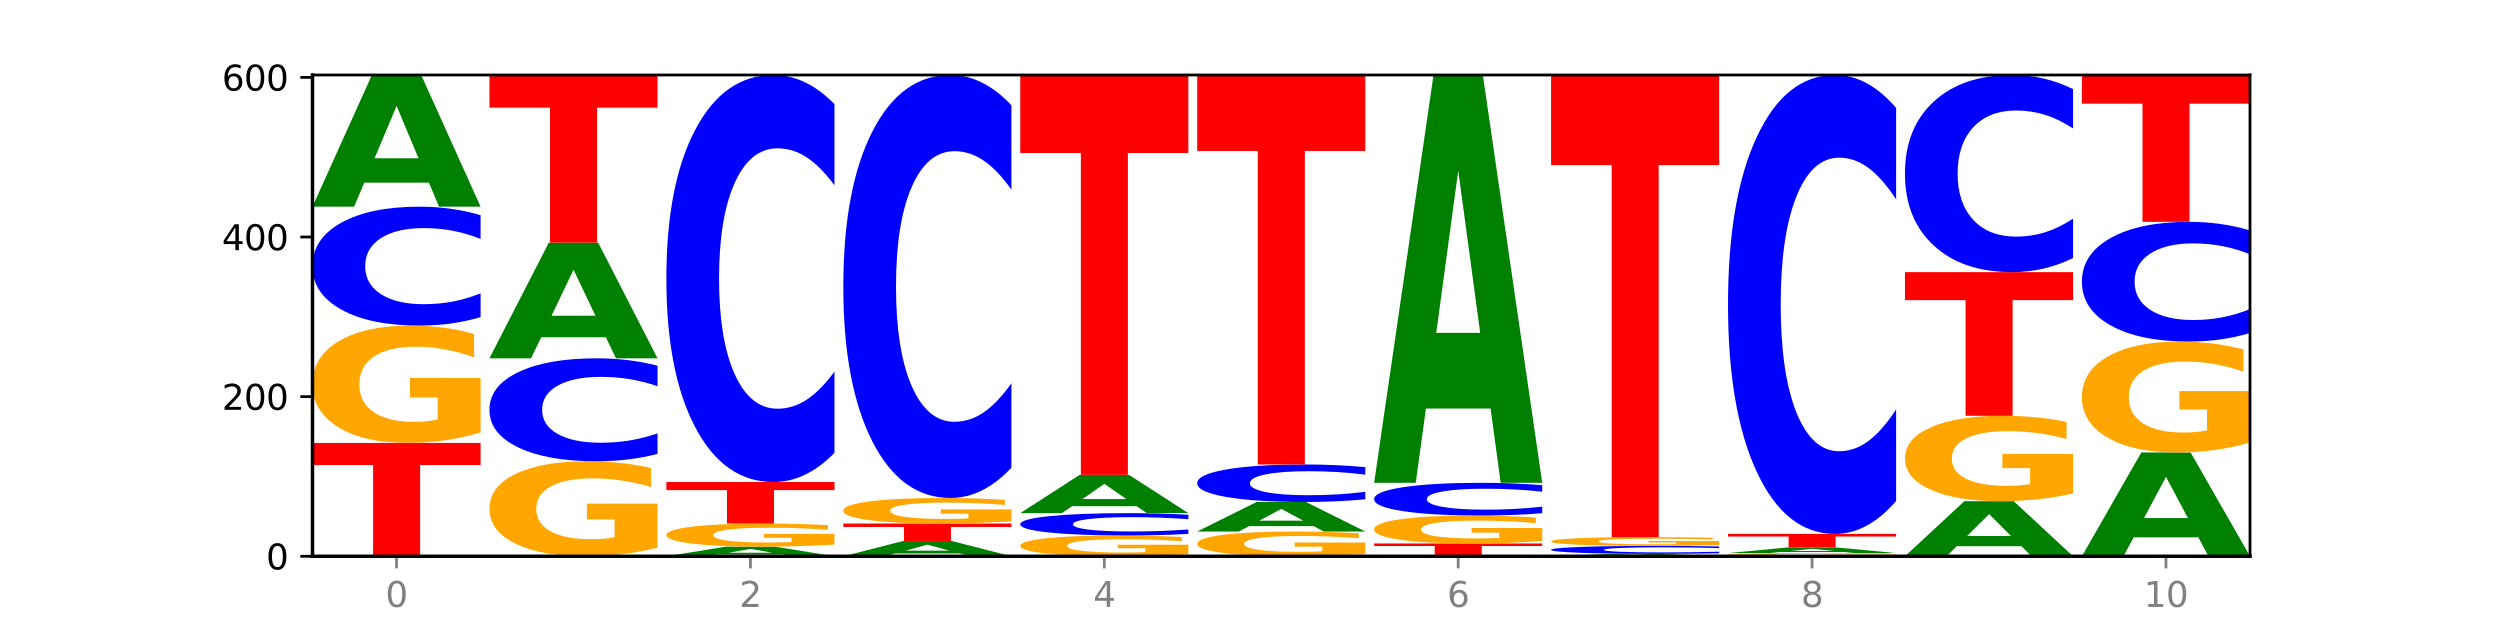 <?xml version="1.0" encoding="utf-8" standalone="no"?>
<!DOCTYPE svg PUBLIC "-//W3C//DTD SVG 1.1//EN"
  "http://www.w3.org/Graphics/SVG/1.1/DTD/svg11.dtd">
<svg xmlns:xlink="http://www.w3.org/1999/xlink" width="720pt" height="180pt" viewBox="0 0 720 180" xmlns="http://www.w3.org/2000/svg" version="1.1">
 <defs>
  <style type="text/css">*{stroke-linejoin: round; stroke-linecap: butt}</style>
 </defs>
 <g id="figure_1">
  <g id="patch_1">
   <path d="M 0 180 
L 720 180 
L 720 0 
L 0 0 
z
" style="fill: #ffffff"/>
  </g>
  <g id="axes_1">
   <g id="patch_2">
    <path d="M 90 160.2 
L 648 160.2 
L 648 21.6 
L 90 21.6 
z
" style="fill: #ffffff"/>
   </g>
   <g id="line2d_1">
    <path d="M 90 160.2 
L 648 160.2 
" clip-path="url(#pe2184c6a0d)" style="fill: none; stroke: #000000; stroke-width: 0.5; stroke-linecap: square"/>
   </g>
   <g id="patch_3">
    <path d="M 90 127.561 
L 138.411 127.561 
L 138.411 133.927 
L 120.994 133.927 
L 120.994 160.2 
L 107.45 160.2 
L 107.45 133.927 
L 90 133.927 
L 90 127.561 
z
" clip-path="url(#pe2184c6a0d)" style="fill: #ff0000"/>
   </g>
   <g id="patch_4">
    <path d="M 138.411 124.504 
Q 133.529 126.033 128.277 126.8 
Q 123.026 127.561 117.428 127.561 
Q 104.777 127.561 97.389 123.011 
Q 90 118.46 90 110.678 
Q 90 102.805 97.519 98.289 
Q 105.048 93.773 118.144 93.773 
Q 123.189 93.773 127.811 94.387 
Q 132.444 94.995 136.545 96.195 
L 136.545 102.93 
Q 132.313 101.388 128.126 100.627 
Q 123.938 99.859 119.728 99.859 
Q 111.938 99.859 107.717 102.665 
Q 103.497 105.464 103.497 110.678 
Q 103.497 115.843 107.566 118.662 
Q 111.634 121.475 119.12 121.475 
Q 121.16 121.475 122.907 121.314 
Q 124.654 121.147 126.042 120.798 
L 126.042 114.475 
L 118.068 114.475 
L 118.068 108.842 
L 138.411 108.842 
L 138.411 124.504 
z
" clip-path="url(#pe2184c6a0d)" style="fill: #ffa600"/>
   </g>
   <g id="patch_5">
    <path d="M 138.411 91.318 
Q 134.361 92.535 129.983 93.151 
Q 125.604 93.773 120.835 93.773 
Q 106.613 93.773 98.306 89.161 
Q 90 84.548 90 76.66 
Q 90 68.743 98.306 64.138 
Q 106.613 59.525 120.835 59.525 
Q 125.604 59.525 129.983 60.148 
Q 134.361 60.763 138.411 61.98 
L 138.411 68.807 
Q 134.325 67.194 130.361 66.444 
Q 126.397 65.694 122.018 65.694 
Q 114.163 65.694 109.662 68.616 
Q 105.173 71.531 105.173 76.66 
Q 105.173 81.768 109.662 84.689 
Q 114.163 87.604 122.018 87.604 
Q 126.397 87.604 130.361 86.854 
Q 134.325 86.097 138.411 84.484 
L 138.411 91.318 
z
" clip-path="url(#pe2184c6a0d)" style="fill: #0000ff"/>
   </g>
   <g id="patch_6">
    <path d="M 123.534 52.617 
L 104.916 52.617 
L 101.977 59.525 
L 90 59.525 
L 107.104 21.6 
L 121.307 21.6 
L 138.411 59.525 
L 126.444 59.525 
L 123.534 52.617 
z
M 107.886 45.578 
L 120.535 45.578 
L 114.22 30.492 
L 107.886 45.578 
z
" clip-path="url(#pe2184c6a0d)" style="fill: #008000"/>
   </g>
   <g id="patch_7">
    <path d="M 189.37 157.725 
Q 184.488 158.963 179.236 159.584 
Q 173.985 160.2 168.387 160.2 
Q 155.736 160.2 148.347 156.516 
Q 140.959 152.832 140.959 146.532 
Q 140.959 140.159 148.478 136.503 
Q 156.007 132.848 169.103 132.848 
Q 174.148 132.848 178.77 133.345 
Q 183.403 133.837 187.504 134.808 
L 187.504 140.261 
Q 183.272 139.012 179.084 138.396 
Q 174.896 137.775 170.687 137.775 
Q 162.897 137.775 158.676 140.046 
Q 154.456 142.312 154.456 146.532 
Q 154.456 150.713 158.524 152.996 
Q 162.593 155.273 170.079 155.273 
Q 172.119 155.273 173.866 155.143 
Q 175.613 155.008 177.001 154.725 
L 177.001 149.606 
L 169.027 149.606 
L 169.027 145.046 
L 189.37 145.046 
L 189.37 157.725 
z
" clip-path="url(#pe2184c6a0d)" style="fill: #ffa600"/>
   </g>
   <g id="patch_8">
    <path d="M 189.37 130.722 
Q 185.32 131.776 180.942 132.309 
Q 176.563 132.848 171.794 132.848 
Q 157.572 132.848 149.265 128.854 
Q 140.959 124.861 140.959 118.032 
Q 140.959 111.178 149.265 107.19 
Q 157.572 103.197 171.794 103.197 
Q 176.563 103.197 180.942 103.736 
Q 185.32 104.269 189.37 105.322 
L 189.37 111.233 
Q 185.284 109.836 181.32 109.187 
Q 177.356 108.538 172.977 108.538 
Q 165.122 108.538 160.621 111.068 
Q 156.132 113.591 156.132 118.032 
Q 156.132 122.454 160.621 124.983 
Q 165.122 127.507 172.977 127.507 
Q 177.356 127.507 181.32 126.858 
Q 185.284 126.202 189.37 124.806 
L 189.37 130.722 
z
" clip-path="url(#pe2184c6a0d)" style="fill: #0000ff"/>
   </g>
   <g id="patch_9">
    <path d="M 174.493 97.126 
L 155.875 97.126 
L 152.935 103.197 
L 140.959 103.197 
L 158.063 69.869 
L 172.266 69.869 
L 189.37 103.197 
L 177.403 103.197 
L 174.493 97.126 
z
M 158.845 90.94 
L 171.494 90.94 
L 165.179 77.683 
L 158.845 90.94 
z
" clip-path="url(#pe2184c6a0d)" style="fill: #008000"/>
   </g>
   <g id="patch_10">
    <path d="M 140.959 21.6 
L 189.37 21.6 
L 189.37 31.014 
L 171.953 31.014 
L 171.953 69.869 
L 158.409 69.869 
L 158.409 31.014 
L 140.959 31.014 
L 140.959 21.6 
z
" clip-path="url(#pe2184c6a0d)" style="fill: #ff0000"/>
   </g>
   <g id="patch_11">
    <path d="M 225.452 159.698 
L 206.834 159.698 
L 203.894 160.2 
L 191.918 160.2 
L 209.021 157.442 
L 223.225 157.442 
L 240.329 160.2 
L 228.362 160.2 
L 225.452 159.698 
z
M 209.803 159.186 
L 222.453 159.186 
L 216.138 158.088 
L 209.803 159.186 
z
" clip-path="url(#pe2184c6a0d)" style="fill: #008000"/>
   </g>
   <g id="patch_12">
    <path d="M 240.329 156.839 
Q 235.446 157.14 230.195 157.292 
Q 224.944 157.442 219.346 157.442 
Q 206.695 157.442 199.306 156.544 
Q 191.918 155.646 191.918 154.111 
Q 191.918 152.558 199.437 151.667 
Q 206.966 150.776 220.062 150.776 
Q 225.107 150.776 229.729 150.897 
Q 234.361 151.017 238.463 151.254 
L 238.463 152.583 
Q 234.231 152.278 230.043 152.128 
Q 225.855 151.977 221.646 151.977 
Q 213.856 151.977 209.635 152.53 
Q 205.415 153.082 205.415 154.111 
Q 205.415 155.13 209.483 155.686 
Q 213.552 156.241 221.038 156.241 
Q 223.078 156.241 224.825 156.209 
Q 226.571 156.176 227.96 156.108 
L 227.96 154.86 
L 219.986 154.86 
L 219.986 153.749 
L 240.329 153.749 
L 240.329 156.839 
z
" clip-path="url(#pe2184c6a0d)" style="fill: #ffa600"/>
   </g>
   <g id="patch_13">
    <path d="M 191.918 138.824 
L 240.329 138.824 
L 240.329 141.155 
L 222.912 141.155 
L 222.912 150.776 
L 209.368 150.776 
L 209.368 141.155 
L 191.918 141.155 
L 191.918 138.824 
z
" clip-path="url(#pe2184c6a0d)" style="fill: #ff0000"/>
   </g>
   <g id="patch_14">
    <path d="M 240.329 130.421 
Q 236.279 134.586 231.9 136.693 
Q 227.522 138.824 222.753 138.824 
Q 208.53 138.824 200.224 123.036 
Q 191.918 107.248 191.918 80.248 
Q 191.918 53.152 200.224 37.388 
Q 208.53 21.6 222.753 21.6 
Q 227.522 21.6 231.9 23.731 
Q 236.279 25.838 240.329 30.003 
L 240.329 53.37 
Q 236.243 47.849 232.279 45.282 
Q 228.314 42.715 223.936 42.715 
Q 216.081 42.715 211.58 52.716 
Q 207.091 62.693 207.091 80.248 
Q 207.091 97.731 211.58 107.732 
Q 216.081 117.709 223.936 117.709 
Q 228.314 117.709 232.279 115.142 
Q 236.243 112.551 240.329 107.03 
L 240.329 130.421 
z
" clip-path="url(#pe2184c6a0d)" style="fill: #0000ff"/>
   </g>
   <g id="patch_15">
    <path d="M 276.411 159.404 
L 257.793 159.404 
L 254.853 160.2 
L 242.877 160.2 
L 259.98 155.833 
L 274.184 155.833 
L 291.288 160.2 
L 279.321 160.2 
L 276.411 159.404 
z
M 260.762 158.594 
L 273.412 158.594 
L 267.097 156.857 
L 260.762 158.594 
z
" clip-path="url(#pe2184c6a0d)" style="fill: #008000"/>
   </g>
   <g id="patch_16">
    <path d="M 242.877 150.776 
L 291.288 150.776 
L 291.288 151.762 
L 273.871 151.762 
L 273.871 155.833 
L 260.327 155.833 
L 260.327 151.762 
L 242.877 151.762 
L 242.877 150.776 
z
" clip-path="url(#pe2184c6a0d)" style="fill: #ff0000"/>
   </g>
   <g id="patch_17">
    <path d="M 291.288 150.111 
Q 286.405 150.443 281.154 150.611 
Q 275.903 150.776 270.305 150.776 
Q 257.654 150.776 250.265 149.785 
Q 242.877 148.795 242.877 147.101 
Q 242.877 145.387 250.395 144.404 
Q 257.925 143.421 271.021 143.421 
Q 276.066 143.421 280.688 143.555 
Q 285.32 143.687 289.422 143.948 
L 289.422 145.414 
Q 285.19 145.079 281.002 144.913 
Q 276.814 144.746 272.605 144.746 
Q 264.815 144.746 260.594 145.357 
Q 256.374 145.966 256.374 147.101 
Q 256.374 148.225 260.442 148.839 
Q 264.511 149.451 271.997 149.451 
Q 274.037 149.451 275.784 149.416 
Q 277.53 149.38 278.919 149.304 
L 278.919 147.927 
L 270.945 147.927 
L 270.945 146.701 
L 291.288 146.701 
L 291.288 150.111 
z
" clip-path="url(#pe2184c6a0d)" style="fill: #ffa600"/>
   </g>
   <g id="patch_18">
    <path d="M 291.288 134.689 
Q 287.238 139.017 282.859 141.206 
Q 278.481 143.421 273.711 143.421 
Q 259.489 143.421 251.183 127.014 
Q 242.877 110.607 242.877 82.548 
Q 242.877 54.389 251.183 38.007 
Q 259.489 21.6 273.711 21.6 
Q 278.481 21.6 282.859 23.814 
Q 287.238 26.004 291.288 30.332 
L 291.288 54.616 
Q 287.202 48.878 283.237 46.211 
Q 279.273 43.543 274.895 43.543 
Q 267.04 43.543 262.539 53.936 
Q 258.05 64.304 258.05 82.548 
Q 258.05 100.717 262.539 111.11 
Q 267.04 121.478 274.895 121.478 
Q 279.273 121.478 283.237 118.81 
Q 287.202 116.118 291.288 110.38 
L 291.288 134.689 
z
" clip-path="url(#pe2184c6a0d)" style="fill: #0000ff"/>
   </g>
   <g id="patch_19">
    <path d="M 342.247 159.659 
Q 337.364 159.93 332.113 160.065 
Q 326.862 160.2 321.263 160.2 
Q 308.613 160.2 301.224 159.395 
Q 293.836 158.59 293.836 157.214 
Q 293.836 155.821 301.354 155.023 
Q 308.884 154.224 321.98 154.224 
Q 327.025 154.224 331.647 154.333 
Q 336.279 154.44 340.38 154.652 
L 340.38 155.844 
Q 336.149 155.571 331.961 155.436 
Q 327.773 155.3 323.564 155.3 
Q 315.774 155.3 311.553 155.797 
Q 307.333 156.292 307.333 157.214 
Q 307.333 158.127 311.401 158.626 
Q 315.47 159.124 322.956 159.124 
Q 324.996 159.124 326.742 159.095 
Q 328.489 159.066 329.878 159.004 
L 329.878 157.885 
L 321.904 157.885 
L 321.904 156.889 
L 342.247 156.889 
L 342.247 159.659 
z
" clip-path="url(#pe2184c6a0d)" style="fill: #ffa600"/>
   </g>
   <g id="patch_20">
    <path d="M 342.247 153.763 
Q 338.197 153.991 333.818 154.107 
Q 329.439 154.224 324.67 154.224 
Q 310.448 154.224 302.142 153.357 
Q 293.836 152.49 293.836 151.008 
Q 293.836 149.52 302.142 148.655 
Q 310.448 147.788 324.67 147.788 
Q 329.439 147.788 333.818 147.905 
Q 338.197 148.021 342.247 148.249 
L 342.247 149.532 
Q 338.16 149.229 334.196 149.088 
Q 330.232 148.947 325.853 148.947 
Q 317.998 148.947 313.498 149.496 
Q 309.009 150.044 309.009 151.008 
Q 309.009 151.968 313.498 152.517 
Q 317.998 153.065 325.853 153.065 
Q 330.232 153.065 334.196 152.924 
Q 338.16 152.781 342.247 152.478 
L 342.247 153.763 
z
" clip-path="url(#pe2184c6a0d)" style="fill: #0000ff"/>
   </g>
   <g id="patch_21">
    <path d="M 327.37 145.778 
L 308.752 145.778 
L 305.812 147.788 
L 293.836 147.788 
L 310.939 136.755 
L 325.143 136.755 
L 342.247 147.788 
L 330.28 147.788 
L 327.37 145.778 
z
M 311.721 143.731 
L 324.371 143.731 
L 318.056 139.342 
L 311.721 143.731 
z
" clip-path="url(#pe2184c6a0d)" style="fill: #008000"/>
   </g>
   <g id="patch_22">
    <path d="M 293.836 21.6 
L 342.247 21.6 
L 342.247 44.058 
L 324.83 44.058 
L 324.83 136.755 
L 311.286 136.755 
L 311.286 44.058 
L 293.836 44.058 
L 293.836 21.6 
z
" clip-path="url(#pe2184c6a0d)" style="fill: #ff0000"/>
   </g>
   <g id="patch_23">
    <path d="M 393.205 159.555 
Q 388.323 159.878 383.072 160.04 
Q 377.821 160.2 372.222 160.2 
Q 359.572 160.2 352.183 159.24 
Q 344.795 158.281 344.795 156.64 
Q 344.795 154.979 352.313 154.027 
Q 359.843 153.075 372.938 153.075 
Q 377.983 153.075 382.605 153.204 
Q 387.238 153.332 391.339 153.585 
L 391.339 155.006 
Q 387.108 154.68 382.92 154.52 
Q 378.732 154.358 374.522 154.358 
Q 366.732 154.358 362.512 154.95 
Q 358.291 155.54 358.291 156.64 
Q 358.291 157.729 362.36 158.323 
Q 366.429 158.917 373.915 158.917 
Q 375.955 158.917 377.701 158.883 
Q 379.448 158.847 380.837 158.774 
L 380.837 157.44 
L 372.862 157.44 
L 372.862 156.252 
L 393.205 156.252 
L 393.205 159.555 
z
" clip-path="url(#pe2184c6a0d)" style="fill: #ffa600"/>
   </g>
   <g id="patch_24">
    <path d="M 378.329 151.525 
L 359.711 151.525 
L 356.771 153.075 
L 344.795 153.075 
L 361.898 144.57 
L 376.102 144.57 
L 393.205 153.075 
L 381.239 153.075 
L 378.329 151.525 
z
M 362.68 149.947 
L 375.33 149.947 
L 369.015 146.564 
L 362.68 149.947 
z
" clip-path="url(#pe2184c6a0d)" style="fill: #008000"/>
   </g>
   <g id="patch_25">
    <path d="M 393.205 143.796 
Q 389.156 144.18 384.777 144.374 
Q 380.398 144.57 375.629 144.57 
Q 361.407 144.57 353.101 143.115 
Q 344.795 141.66 344.795 139.172 
Q 344.795 136.675 353.101 135.222 
Q 361.407 133.767 375.629 133.767 
Q 380.398 133.767 384.777 133.964 
Q 389.156 134.158 393.205 134.542 
L 393.205 136.695 
Q 389.119 136.186 385.155 135.95 
Q 381.191 135.713 376.812 135.713 
Q 368.957 135.713 364.457 136.635 
Q 359.968 137.554 359.968 139.172 
Q 359.968 140.783 364.457 141.705 
Q 368.957 142.624 376.812 142.624 
Q 381.191 142.624 385.155 142.388 
Q 389.119 142.149 393.205 141.64 
L 393.205 143.796 
z
" clip-path="url(#pe2184c6a0d)" style="fill: #0000ff"/>
   </g>
   <g id="patch_26">
    <path d="M 344.795 21.6 
L 393.205 21.6 
L 393.205 43.476 
L 375.789 43.476 
L 375.789 133.767 
L 362.245 133.767 
L 362.245 43.476 
L 344.795 43.476 
L 344.795 21.6 
z
" clip-path="url(#pe2184c6a0d)" style="fill: #ff0000"/>
   </g>
   <g id="patch_27">
    <path d="M 395.753 156.522 
L 444.164 156.522 
L 444.164 157.24 
L 426.748 157.24 
L 426.748 160.2 
L 413.204 160.2 
L 413.204 157.24 
L 395.753 157.24 
L 395.753 156.522 
z
" clip-path="url(#pe2184c6a0d)" style="fill: #ff0000"/>
   </g>
   <g id="patch_28">
    <path d="M 444.164 155.795 
Q 439.282 156.158 434.031 156.341 
Q 428.78 156.522 423.181 156.522 
Q 410.531 156.522 403.142 155.439 
Q 395.753 154.355 395.753 152.502 
Q 395.753 150.628 403.272 149.553 
Q 410.802 148.478 423.897 148.478 
Q 428.942 148.478 433.564 148.624 
Q 438.197 148.768 442.298 149.054 
L 442.298 150.658 
Q 438.067 150.291 433.879 150.109 
Q 429.691 149.927 425.481 149.927 
Q 417.691 149.927 413.471 150.595 
Q 409.25 151.261 409.25 152.502 
Q 409.25 153.732 413.319 154.404 
Q 417.388 155.073 424.874 155.073 
Q 426.914 155.073 428.66 155.035 
Q 430.407 154.995 431.796 154.912 
L 431.796 153.407 
L 423.821 153.407 
L 423.821 152.065 
L 444.164 152.065 
L 444.164 155.795 
z
" clip-path="url(#pe2184c6a0d)" style="fill: #ffa600"/>
   </g>
   <g id="patch_29">
    <path d="M 444.164 147.802 
Q 440.115 148.137 435.736 148.306 
Q 431.357 148.478 426.588 148.478 
Q 412.366 148.478 404.06 147.208 
Q 395.753 145.939 395.753 143.769 
Q 395.753 141.59 404.06 140.323 
Q 412.366 139.054 426.588 139.054 
Q 431.357 139.054 435.736 139.225 
Q 440.115 139.394 444.164 139.729 
L 444.164 141.608 
Q 440.078 141.164 436.114 140.958 
Q 432.15 140.751 427.771 140.751 
Q 419.916 140.751 415.415 141.555 
Q 410.927 142.357 410.927 143.769 
Q 410.927 145.174 415.415 145.978 
Q 419.916 146.78 427.771 146.78 
Q 432.15 146.78 436.114 146.574 
Q 440.078 146.365 444.164 145.922 
L 444.164 147.802 
z
" clip-path="url(#pe2184c6a0d)" style="fill: #0000ff"/>
   </g>
   <g id="patch_30">
    <path d="M 429.288 117.657 
L 410.67 117.657 
L 407.73 139.054 
L 395.753 139.054 
L 412.857 21.6 
L 427.061 21.6 
L 444.164 139.054 
L 432.198 139.054 
L 429.288 117.657 
z
M 413.639 95.858 
L 426.289 95.858 
L 419.974 49.138 
L 413.639 95.858 
z
" clip-path="url(#pe2184c6a0d)" style="fill: #008000"/>
   </g>
   <g id="patch_31">
    <path d="M 480.247 160.074 
L 461.629 160.074 
L 458.689 160.2 
L 446.712 160.2 
L 463.816 159.51 
L 478.02 159.51 
L 495.123 160.2 
L 483.157 160.2 
L 480.247 160.074 
z
M 464.598 159.946 
L 477.248 159.946 
L 470.933 159.672 
L 464.598 159.946 
z
" clip-path="url(#pe2184c6a0d)" style="fill: #008000"/>
   </g>
   <g id="patch_32">
    <path d="M 495.123 159.346 
Q 491.074 159.427 486.695 159.469 
Q 482.316 159.51 477.547 159.51 
Q 463.325 159.51 455.019 159.201 
Q 446.712 158.891 446.712 158.362 
Q 446.712 157.831 455.019 157.522 
Q 463.325 157.212 477.547 157.212 
Q 482.316 157.212 486.695 157.254 
Q 491.074 157.295 495.123 157.377 
L 495.123 157.835 
Q 491.037 157.727 487.073 157.676 
Q 483.109 157.626 478.73 157.626 
Q 470.875 157.626 466.374 157.822 
Q 461.886 158.018 461.886 158.362 
Q 461.886 158.705 466.374 158.901 
Q 470.875 159.096 478.73 159.096 
Q 483.109 159.096 487.073 159.046 
Q 491.037 158.995 495.123 158.887 
L 495.123 159.346 
z
" clip-path="url(#pe2184c6a0d)" style="fill: #0000ff"/>
   </g>
   <g id="patch_33">
    <path d="M 495.123 156.983 
Q 490.241 157.098 484.99 157.155 
Q 479.739 157.212 474.14 157.212 
Q 461.489 157.212 454.101 156.871 
Q 446.712 156.531 446.712 155.949 
Q 446.712 155.359 454.231 155.021 
Q 461.761 154.684 474.856 154.684 
Q 479.901 154.684 484.523 154.73 
Q 489.156 154.775 493.257 154.865 
L 493.257 155.369 
Q 489.026 155.253 484.838 155.196 
Q 480.65 155.139 476.44 155.139 
Q 468.65 155.139 464.43 155.349 
Q 460.209 155.558 460.209 155.949 
Q 460.209 156.335 464.278 156.546 
Q 468.346 156.757 475.833 156.757 
Q 477.872 156.757 479.619 156.744 
Q 481.366 156.732 482.755 156.706 
L 482.755 156.233 
L 474.78 156.233 
L 474.78 155.811 
L 495.123 155.811 
L 495.123 156.983 
z
" clip-path="url(#pe2184c6a0d)" style="fill: #ffa600"/>
   </g>
   <g id="patch_34">
    <path d="M 446.712 21.6 
L 495.123 21.6 
L 495.123 47.555 
L 477.707 47.555 
L 477.707 154.684 
L 464.163 154.684 
L 464.163 47.555 
L 446.712 47.555 
L 446.712 21.6 
z
" clip-path="url(#pe2184c6a0d)" style="fill: #ff0000"/>
   </g>
   <g id="patch_35">
    <path d="M 546.082 160.117 
Q 541.2 160.158 535.949 160.179 
Q 530.697 160.2 525.099 160.2 
Q 512.448 160.2 505.06 160.076 
Q 497.671 159.952 497.671 159.741 
Q 497.671 159.526 505.19 159.403 
Q 512.72 159.281 525.815 159.281 
Q 530.86 159.281 535.482 159.297 
Q 540.115 159.314 544.216 159.346 
L 544.216 159.53 
Q 539.985 159.488 535.797 159.467 
Q 531.609 159.446 527.399 159.446 
Q 519.609 159.446 515.389 159.523 
Q 511.168 159.599 511.168 159.741 
Q 511.168 159.881 515.237 159.958 
Q 519.305 160.034 526.792 160.034 
Q 528.831 160.034 530.578 160.03 
Q 532.325 160.025 533.714 160.016 
L 533.714 159.844 
L 525.739 159.844 
L 525.739 159.691 
L 546.082 159.691 
L 546.082 160.117 
z
" clip-path="url(#pe2184c6a0d)" style="fill: #ffa600"/>
   </g>
   <g id="patch_36">
    <path d="M 531.206 158.987 
L 512.587 158.987 
L 509.648 159.281 
L 497.671 159.281 
L 514.775 157.672 
L 528.979 157.672 
L 546.082 159.281 
L 534.116 159.281 
L 531.206 158.987 
z
M 515.557 158.689 
L 528.206 158.689 
L 521.892 158.049 
L 515.557 158.689 
z
" clip-path="url(#pe2184c6a0d)" style="fill: #008000"/>
   </g>
   <g id="patch_37">
    <path d="M 497.671 153.764 
L 546.082 153.764 
L 546.082 154.526 
L 528.666 154.526 
L 528.666 157.672 
L 515.122 157.672 
L 515.122 154.526 
L 497.671 154.526 
L 497.671 153.764 
z
" clip-path="url(#pe2184c6a0d)" style="fill: #ff0000"/>
   </g>
   <g id="patch_38">
    <path d="M 546.082 144.291 
Q 542.033 148.987 537.654 151.362 
Q 533.275 153.764 528.506 153.764 
Q 514.284 153.764 505.978 135.964 
Q 497.671 118.164 497.671 87.723 
Q 497.671 57.173 505.978 39.4 
Q 514.284 21.6 528.506 21.6 
Q 533.275 21.6 537.654 24.002 
Q 542.033 26.378 546.082 31.073 
L 546.082 57.419 
Q 541.996 51.194 538.032 48.3 
Q 534.068 45.406 529.689 45.406 
Q 521.834 45.406 517.333 56.682 
Q 512.845 67.93 512.845 87.723 
Q 512.845 107.434 517.333 118.71 
Q 521.834 129.958 529.689 129.958 
Q 534.068 129.958 538.032 127.064 
Q 541.996 124.143 546.082 117.918 
L 546.082 144.291 
z
" clip-path="url(#pe2184c6a0d)" style="fill: #0000ff"/>
   </g>
   <g id="patch_39">
    <path d="M 582.164 157.311 
L 563.546 157.311 
L 560.607 160.2 
L 548.63 160.2 
L 565.734 144.34 
L 579.937 144.34 
L 597.041 160.2 
L 585.074 160.2 
L 582.164 157.311 
z
M 566.516 154.367 
L 579.165 154.367 
L 572.85 148.059 
L 566.516 154.367 
z
" clip-path="url(#pe2184c6a0d)" style="fill: #008000"/>
   </g>
   <g id="patch_40">
    <path d="M 597.041 142.115 
Q 592.159 143.228 586.908 143.787 
Q 581.656 144.34 576.058 144.34 
Q 563.407 144.34 556.019 141.028 
Q 548.63 137.716 548.63 132.051 
Q 548.63 126.32 556.149 123.033 
Q 563.679 119.746 576.774 119.746 
Q 581.819 119.746 586.441 120.193 
Q 591.074 120.635 595.175 121.509 
L 595.175 126.412 
Q 590.944 125.289 586.756 124.735 
Q 582.568 124.176 578.358 124.176 
Q 570.568 124.176 566.348 126.219 
Q 562.127 128.256 562.127 132.051 
Q 562.127 135.81 566.196 137.863 
Q 570.264 139.91 577.75 139.91 
Q 579.79 139.91 581.537 139.793 
Q 583.284 139.671 584.673 139.417 
L 584.673 134.815 
L 576.698 134.815 
L 576.698 130.715 
L 597.041 130.715 
L 597.041 142.115 
z
" clip-path="url(#pe2184c6a0d)" style="fill: #ffa600"/>
   </g>
   <g id="patch_41">
    <path d="M 548.63 78.373 
L 597.041 78.373 
L 597.041 86.442 
L 579.624 86.442 
L 579.624 119.746 
L 566.081 119.746 
L 566.081 86.442 
L 548.63 86.442 
L 548.63 78.373 
z
" clip-path="url(#pe2184c6a0d)" style="fill: #ff0000"/>
   </g>
   <g id="patch_42">
    <path d="M 597.041 74.304 
Q 592.992 76.321 588.613 77.341 
Q 584.234 78.373 579.465 78.373 
Q 565.243 78.373 556.936 70.727 
Q 548.63 63.08 548.63 50.004 
Q 548.63 36.881 556.936 29.246 
Q 565.243 21.6 579.465 21.6 
Q 584.234 21.6 588.613 22.632 
Q 592.992 23.652 597.041 25.669 
L 597.041 36.987 
Q 592.955 34.313 588.991 33.07 
Q 585.027 31.826 580.648 31.826 
Q 572.793 31.826 568.292 36.67 
Q 563.804 41.502 563.804 50.004 
Q 563.804 58.471 568.292 63.315 
Q 572.793 68.147 580.648 68.147 
Q 585.027 68.147 588.991 66.904 
Q 592.955 65.649 597.041 62.975 
L 597.041 74.304 
z
" clip-path="url(#pe2184c6a0d)" style="fill: #0000ff"/>
   </g>
   <g id="patch_43">
    <path d="M 633.123 154.757 
L 614.505 154.757 
L 611.566 160.2 
L 599.589 160.2 
L 616.693 130.319 
L 630.896 130.319 
L 648 160.2 
L 636.033 160.2 
L 633.123 154.757 
z
M 617.475 149.211 
L 630.124 149.211 
L 623.809 137.325 
L 617.475 149.211 
z
" clip-path="url(#pe2184c6a0d)" style="fill: #008000"/>
   </g>
   <g id="patch_44">
    <path d="M 648 127.429 
Q 643.118 128.874 637.866 129.6 
Q 632.615 130.319 627.017 130.319 
Q 614.366 130.319 606.978 126.016 
Q 599.589 121.713 599.589 114.355 
Q 599.589 106.91 607.108 102.64 
Q 614.637 98.37 627.733 98.37 
Q 632.778 98.37 637.4 98.951 
Q 642.033 99.525 646.134 100.66 
L 646.134 107.029 
Q 641.903 105.57 637.715 104.851 
Q 633.527 104.125 629.317 104.125 
Q 621.527 104.125 617.306 106.778 
Q 613.086 109.425 613.086 114.355 
Q 613.086 119.238 617.155 121.905 
Q 621.223 124.564 628.709 124.564 
Q 630.749 124.564 632.496 124.413 
Q 634.243 124.254 635.631 123.924 
L 635.631 117.945 
L 627.657 117.945 
L 627.657 112.619 
L 648 112.619 
L 648 127.429 
z
" clip-path="url(#pe2184c6a0d)" style="fill: #ffa600"/>
   </g>
   <g id="patch_45">
    <path d="M 648 95.899 
Q 643.951 97.124 639.572 97.743 
Q 635.193 98.37 630.424 98.37 
Q 616.202 98.37 607.895 93.727 
Q 599.589 89.083 599.589 81.142 
Q 599.589 73.173 607.895 68.536 
Q 616.202 63.893 630.424 63.893 
Q 635.193 63.893 639.572 64.519 
Q 643.951 65.139 648 66.364 
L 648 73.237 
Q 643.914 71.613 639.95 70.858 
Q 635.986 70.103 631.607 70.103 
Q 623.752 70.103 619.251 73.044 
Q 614.762 75.979 614.762 81.142 
Q 614.762 86.284 619.251 89.225 
Q 623.752 92.16 631.607 92.16 
Q 635.986 92.16 639.95 91.405 
Q 643.914 90.643 648 89.019 
L 648 95.899 
z
" clip-path="url(#pe2184c6a0d)" style="fill: #0000ff"/>
   </g>
   <g id="patch_46">
    <path d="M 599.589 21.6 
L 648 21.6 
L 648 29.848 
L 630.583 29.848 
L 630.583 63.893 
L 617.04 63.893 
L 617.04 29.848 
L 599.589 29.848 
L 599.589 21.6 
z
" clip-path="url(#pe2184c6a0d)" style="fill: #ff0000"/>
   </g>
   <g id="matplotlib.axis_1">
    <g id="xtick_1">
     <g id="line2d_2">
      <defs>
       <path id="m2409c3a948" d="M 0 0 
L 0 3.5 
" style="stroke: #808080; stroke-width: 0.8"/>
      </defs>
      <g>
       <use xlink:href="#m2409c3a948" x="114.205" y="160.2" style="fill: #808080; stroke: #808080; stroke-width: 0.8"/>
      </g>
     </g>
     <g id="text_1">
      <!-- 0 -->
      <g style="fill: #808080" transform="translate(111.024 174.798) scale(0.1 -0.1)">
       <defs>
        <path id="DejaVuSans-30" d="M 2034 4250 
Q 1547 4250 1301 3770 
Q 1056 3291 1056 2328 
Q 1056 1369 1301 889 
Q 1547 409 2034 409 
Q 2525 409 2770 889 
Q 3016 1369 3016 2328 
Q 3016 3291 2770 3770 
Q 2525 4250 2034 4250 
z
M 2034 4750 
Q 2819 4750 3233 4129 
Q 3647 3509 3647 2328 
Q 3647 1150 3233 529 
Q 2819 -91 2034 -91 
Q 1250 -91 836 529 
Q 422 1150 422 2328 
Q 422 3509 836 4129 
Q 1250 4750 2034 4750 
z
" transform="scale(0.016)"/>
       </defs>
       <use xlink:href="#DejaVuSans-30"/>
      </g>
     </g>
    </g>
    <g id="xtick_2">
     <g id="line2d_3">
      <g>
       <use xlink:href="#m2409c3a948" x="216.123" y="160.2" style="fill: #808080; stroke: #808080; stroke-width: 0.8"/>
      </g>
     </g>
     <g id="text_2">
      <!-- 2 -->
      <g style="fill: #808080" transform="translate(212.942 174.798) scale(0.1 -0.1)">
       <defs>
        <path id="DejaVuSans-32" d="M 1228 531 
L 3431 531 
L 3431 0 
L 469 0 
L 469 531 
Q 828 903 1448 1529 
Q 2069 2156 2228 2338 
Q 2531 2678 2651 2914 
Q 2772 3150 2772 3378 
Q 2772 3750 2511 3984 
Q 2250 4219 1831 4219 
Q 1534 4219 1204 4116 
Q 875 4013 500 3803 
L 500 4441 
Q 881 4594 1212 4672 
Q 1544 4750 1819 4750 
Q 2544 4750 2975 4387 
Q 3406 4025 3406 3419 
Q 3406 3131 3298 2873 
Q 3191 2616 2906 2266 
Q 2828 2175 2409 1742 
Q 1991 1309 1228 531 
z
" transform="scale(0.016)"/>
       </defs>
       <use xlink:href="#DejaVuSans-32"/>
      </g>
     </g>
    </g>
    <g id="xtick_3">
     <g id="line2d_4">
      <g>
       <use xlink:href="#m2409c3a948" x="318.041" y="160.2" style="fill: #808080; stroke: #808080; stroke-width: 0.8"/>
      </g>
     </g>
     <g id="text_3">
      <!-- 4 -->
      <g style="fill: #808080" transform="translate(314.86 174.798) scale(0.1 -0.1)">
       <defs>
        <path id="DejaVuSans-34" d="M 2419 4116 
L 825 1625 
L 2419 1625 
L 2419 4116 
z
M 2253 4666 
L 3047 4666 
L 3047 1625 
L 3713 1625 
L 3713 1100 
L 3047 1100 
L 3047 0 
L 2419 0 
L 2419 1100 
L 313 1100 
L 313 1709 
L 2253 4666 
z
" transform="scale(0.016)"/>
       </defs>
       <use xlink:href="#DejaVuSans-34"/>
      </g>
     </g>
    </g>
    <g id="xtick_4">
     <g id="line2d_5">
      <g>
       <use xlink:href="#m2409c3a948" x="419.959" y="160.2" style="fill: #808080; stroke: #808080; stroke-width: 0.8"/>
      </g>
     </g>
     <g id="text_4">
      <!-- 6 -->
      <g style="fill: #808080" transform="translate(416.778 174.798) scale(0.1 -0.1)">
       <defs>
        <path id="DejaVuSans-36" d="M 2113 2584 
Q 1688 2584 1439 2293 
Q 1191 2003 1191 1497 
Q 1191 994 1439 701 
Q 1688 409 2113 409 
Q 2538 409 2786 701 
Q 3034 994 3034 1497 
Q 3034 2003 2786 2293 
Q 2538 2584 2113 2584 
z
M 3366 4563 
L 3366 3988 
Q 3128 4100 2886 4159 
Q 2644 4219 2406 4219 
Q 1781 4219 1451 3797 
Q 1122 3375 1075 2522 
Q 1259 2794 1537 2939 
Q 1816 3084 2150 3084 
Q 2853 3084 3261 2657 
Q 3669 2231 3669 1497 
Q 3669 778 3244 343 
Q 2819 -91 2113 -91 
Q 1303 -91 875 529 
Q 447 1150 447 2328 
Q 447 3434 972 4092 
Q 1497 4750 2381 4750 
Q 2619 4750 2861 4703 
Q 3103 4656 3366 4563 
z
" transform="scale(0.016)"/>
       </defs>
       <use xlink:href="#DejaVuSans-36"/>
      </g>
     </g>
    </g>
    <g id="xtick_5">
     <g id="line2d_6">
      <g>
       <use xlink:href="#m2409c3a948" x="521.877" y="160.2" style="fill: #808080; stroke: #808080; stroke-width: 0.8"/>
      </g>
     </g>
     <g id="text_5">
      <!-- 8 -->
      <g style="fill: #808080" transform="translate(518.695 174.798) scale(0.1 -0.1)">
       <defs>
        <path id="DejaVuSans-38" d="M 2034 2216 
Q 1584 2216 1326 1975 
Q 1069 1734 1069 1313 
Q 1069 891 1326 650 
Q 1584 409 2034 409 
Q 2484 409 2743 651 
Q 3003 894 3003 1313 
Q 3003 1734 2745 1975 
Q 2488 2216 2034 2216 
z
M 1403 2484 
Q 997 2584 770 2862 
Q 544 3141 544 3541 
Q 544 4100 942 4425 
Q 1341 4750 2034 4750 
Q 2731 4750 3128 4425 
Q 3525 4100 3525 3541 
Q 3525 3141 3298 2862 
Q 3072 2584 2669 2484 
Q 3125 2378 3379 2068 
Q 3634 1759 3634 1313 
Q 3634 634 3220 271 
Q 2806 -91 2034 -91 
Q 1263 -91 848 271 
Q 434 634 434 1313 
Q 434 1759 690 2068 
Q 947 2378 1403 2484 
z
M 1172 3481 
Q 1172 3119 1398 2916 
Q 1625 2713 2034 2713 
Q 2441 2713 2670 2916 
Q 2900 3119 2900 3481 
Q 2900 3844 2670 4047 
Q 2441 4250 2034 4250 
Q 1625 4250 1398 4047 
Q 1172 3844 1172 3481 
z
" transform="scale(0.016)"/>
       </defs>
       <use xlink:href="#DejaVuSans-38"/>
      </g>
     </g>
    </g>
    <g id="xtick_6">
     <g id="line2d_7">
      <g>
       <use xlink:href="#m2409c3a948" x="623.795" y="160.2" style="fill: #808080; stroke: #808080; stroke-width: 0.8"/>
      </g>
     </g>
     <g id="text_6">
      <!-- 10 -->
      <g style="fill: #808080" transform="translate(617.432 174.798) scale(0.1 -0.1)">
       <defs>
        <path id="DejaVuSans-31" d="M 794 531 
L 1825 531 
L 1825 4091 
L 703 3866 
L 703 4441 
L 1819 4666 
L 2450 4666 
L 2450 531 
L 3481 531 
L 3481 0 
L 794 0 
L 794 531 
z
" transform="scale(0.016)"/>
       </defs>
       <use xlink:href="#DejaVuSans-31"/>
       <use xlink:href="#DejaVuSans-30" x="63.623"/>
      </g>
     </g>
    </g>
   </g>
   <g id="matplotlib.axis_2">
    <g id="ytick_1">
     <g id="line2d_8">
      <defs>
       <path id="m80c3d148a1" d="M 0 0 
L -3.5 0 
" style="stroke: #000000; stroke-width: 0.8"/>
      </defs>
      <g>
       <use xlink:href="#m80c3d148a1" x="90" y="160.2" style="stroke: #000000; stroke-width: 0.8"/>
      </g>
     </g>
     <g id="text_7">
      <!-- 0 -->
      <g transform="translate(76.638 163.999) scale(0.1 -0.1)">
       <use xlink:href="#DejaVuSans-30"/>
      </g>
     </g>
    </g>
    <g id="ytick_2">
     <g id="line2d_9">
      <g>
       <use xlink:href="#m80c3d148a1" x="90" y="114.23" style="stroke: #000000; stroke-width: 0.8"/>
      </g>
     </g>
     <g id="text_8">
      <!-- 200 -->
      <g transform="translate(63.913 118.029) scale(0.1 -0.1)">
       <use xlink:href="#DejaVuSans-32"/>
       <use xlink:href="#DejaVuSans-30" x="63.623"/>
       <use xlink:href="#DejaVuSans-30" x="127.246"/>
      </g>
     </g>
    </g>
    <g id="ytick_3">
     <g id="line2d_10">
      <g>
       <use xlink:href="#m80c3d148a1" x="90" y="68.26" style="stroke: #000000; stroke-width: 0.8"/>
      </g>
     </g>
     <g id="text_9">
      <!-- 400 -->
      <g transform="translate(63.913 72.059) scale(0.1 -0.1)">
       <use xlink:href="#DejaVuSans-34"/>
       <use xlink:href="#DejaVuSans-30" x="63.623"/>
       <use xlink:href="#DejaVuSans-30" x="127.246"/>
      </g>
     </g>
    </g>
    <g id="ytick_4">
     <g id="line2d_11">
      <g>
       <use xlink:href="#m80c3d148a1" x="90" y="22.29" style="stroke: #000000; stroke-width: 0.8"/>
      </g>
     </g>
     <g id="text_10">
      <!-- 600 -->
      <g transform="translate(63.913 26.089) scale(0.1 -0.1)">
       <use xlink:href="#DejaVuSans-36"/>
       <use xlink:href="#DejaVuSans-30" x="63.623"/>
       <use xlink:href="#DejaVuSans-30" x="127.246"/>
      </g>
     </g>
    </g>
   </g>
   <g id="patch_47">
    <path d="M 90 160.2 
L 90 21.6 
" style="fill: none; stroke: #000000; stroke-linejoin: miter; stroke-linecap: square"/>
   </g>
   <g id="patch_48">
    <path d="M 648 160.2 
L 648 21.6 
" style="fill: none; stroke: #000000; stroke-width: 0.8; stroke-linejoin: miter; stroke-linecap: square"/>
   </g>
   <g id="patch_49">
    <path d="M 90 160.2 
L 648 160.2 
" style="fill: none; stroke: #000000; stroke-linejoin: miter; stroke-linecap: square"/>
   </g>
   <g id="patch_50">
    <path d="M 90 21.6 
L 648 21.6 
" style="fill: none; stroke: #000000; stroke-width: 0.8; stroke-linejoin: miter; stroke-linecap: square"/>
   </g>
  </g>
 </g>
 <defs>
  <clipPath id="pe2184c6a0d">
   <rect x="90" y="21.6" width="558" height="138.6"/>
  </clipPath>
 </defs>
</svg>
